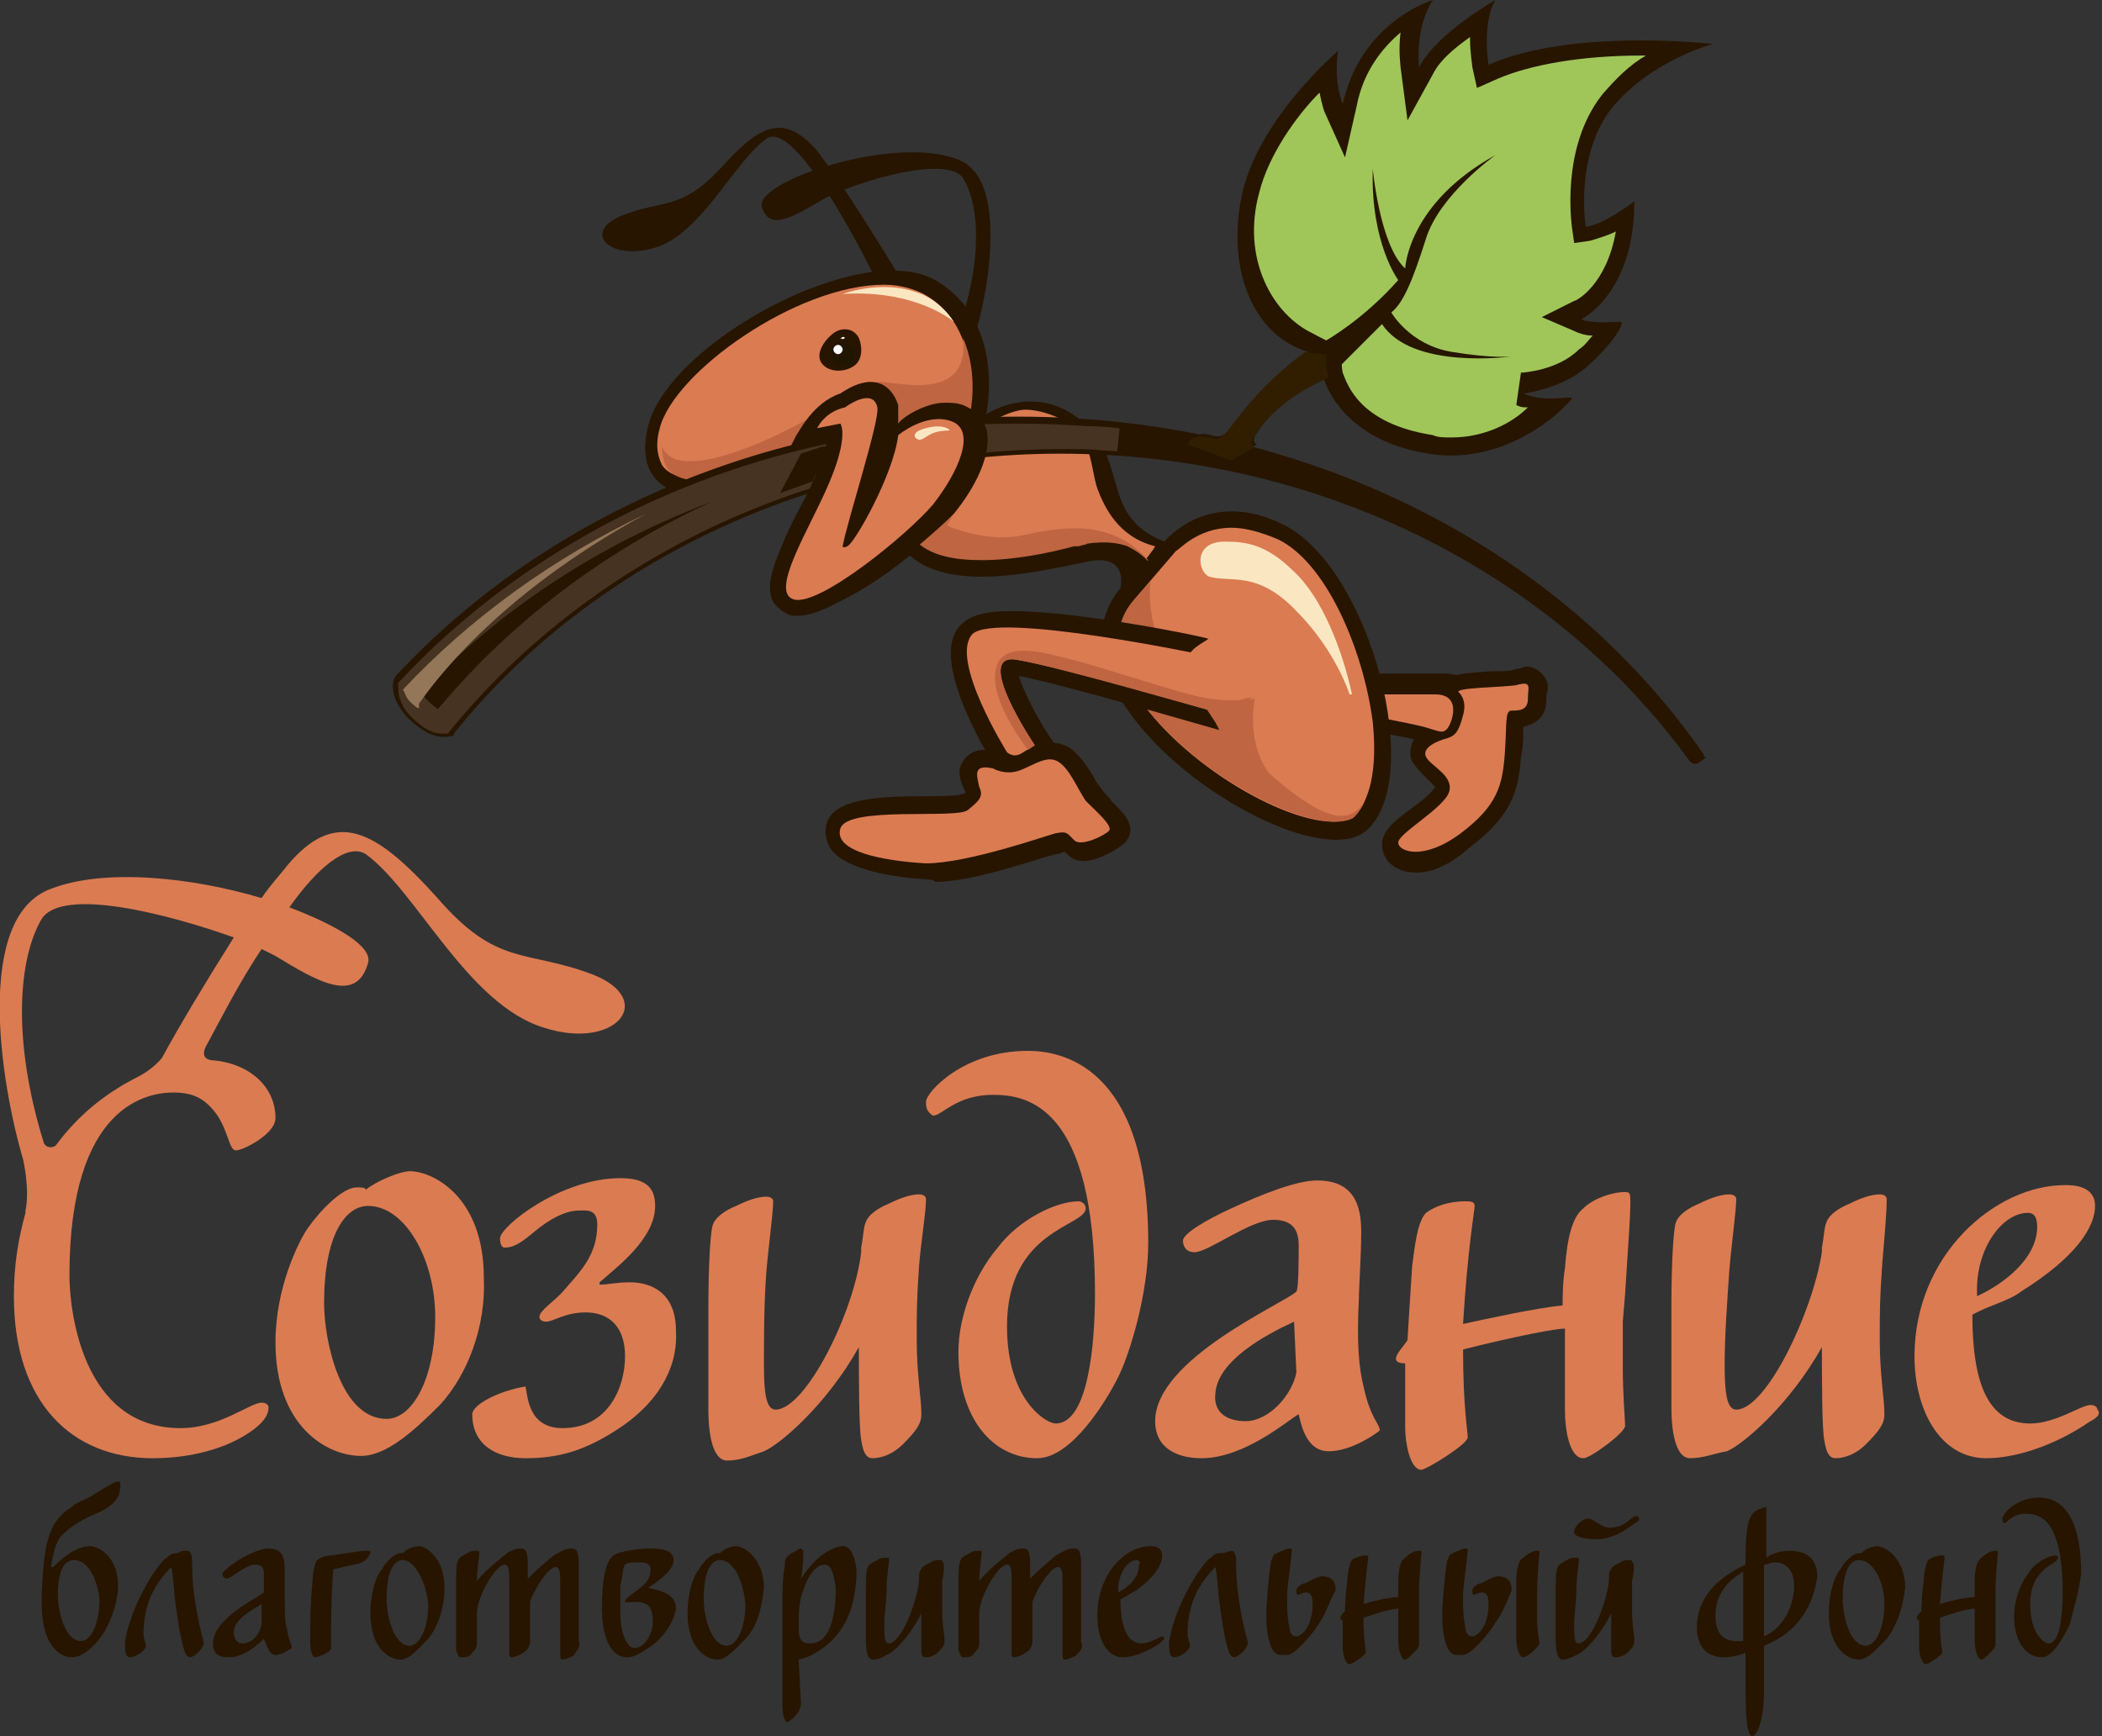 <?xml version="1.0" encoding="utf-8"?>
<!-- Generator: Adobe Illustrator 22.0.1, SVG Export Plug-In . SVG Version: 6.00 Build 0)  -->
<svg version="1.1" id="Layer_1" xmlns="http://www.w3.org/2000/svg" xmlns:xlink="http://www.w3.org/1999/xlink" x="0px" y="0px"
	 viewBox="0 0 90.8 75" style="enable-background:new 0 0 90.8 75;" xml:space="preserve">
<rect x="0" y="0" width="90.8" height="75" fill="#333333" stroke="none"/>
<style type="text/css">
	.st0{fill:#271500;}
	.st1{fill:#DB7B52;}
	.st2{fill-rule:evenodd;clip-rule:evenodd;fill:#271500;}
	.st3{fill-rule:evenodd;clip-rule:evenodd;fill:#DB7B52;}
	.st4{fill-rule:evenodd;clip-rule:evenodd;fill:#BF6541;}
	.st5{fill:none;stroke:#473321;stroke-miterlimit:10;}
	.st6{fill:#A0C659;}
	.st7{fill:#311E00;}
	.st8{fill-rule:evenodd;clip-rule:evenodd;fill:#FAE7C2;}
	.st9{fill:#947659;}
	.st10{fill:#201600;}
	.st11{fill:#FFFFFF;}
</style>
<g>
	<path class="st0" d="M5,64.8c-0.2,0.3-0.6,0.5-1.1,0.7C3.3,65.8,3,66,2.6,66.4c-0.2,0.3-0.3,0.7-0.4,1.3l0.1,0
		C3,67,3.5,66.8,3.9,66.8c0.3,0,1.2,0.4,1.2,1.7c0,0.8-0.4,1.8-0.8,2.3c-0.4,0.5-0.8,0.8-1.2,0.8c-0.5,0-1.3-0.5-1.3-2.3
		c0-1,0.1-2,0.2-2.5c0.2-0.9,0.5-1.3,1.1-1.7c0.2-0.2,0.6-0.3,0.9-0.5C4.8,64.1,5,64,5.1,64c0,0,0.1,0,0.1,0.1
		C5.2,64.2,5.2,64.6,5,64.8z M3.2,67.4c-0.4,0-0.7,0.4-0.7,1.5c0,0.7,0.3,2,1,2c0.4,0,0.8-0.7,0.8-1.8C4.2,68.2,3.8,67.4,3.2,67.4z"
		/>
	<path class="st0" d="M8.2,71.6c-0.1,0-0.2-0.1-0.3-0.5c-0.1-0.4-0.2-0.9-0.3-1.7c-0.1-0.6-0.1-1.3-0.2-1.7
		c-0.8,0.8-1.2,1.7-1.2,2.9c0,0.2,0.1,0.4,0.1,0.5c0,0.2-0.4,0.5-0.7,0.5c-0.2,0-0.2-0.4-0.2-0.6c0-0.2,0.2-1.2,0.8-2.3
		c0.3-0.6,0.8-1.3,1-1.4c0.2-0.2,0.3-0.2,0.5-0.2C7.8,67,7.9,67,8.1,67c0.1,0,0.2,0.1,0.2,0.5c0,0.3,0,0.8,0.1,1.5
		c0.2,1.4,0.4,1.8,0.4,2C8.8,71.2,8.4,71.6,8.2,71.6z"/>
	<path class="st0" d="M11.9,71.5c-0.3,0-0.4-0.5-0.5-0.7c-0.1,0.1-0.8,0.8-1.5,0.8c-0.4,0-0.7-0.1-0.7-0.6c0-1.1,2-2,2.2-2.2
		c0,0,0-0.6,0-0.8c0-0.3-0.1-0.4-0.4-0.4c-0.4,0-1,0.6-1.2,0.6c-0.1,0-0.2-0.1-0.2-0.2c0-0.1,0.4-0.4,0.7-0.6c0.5-0.3,1-0.5,1.3-0.5
		c0.6,0,0.7,0.4,0.7,0.9c0,0.4,0,1,0,1.1c0,0.7,0,1.2,0.1,1.5c0.1,0.6,0.2,0.6,0.2,0.8C12.6,71.2,12.2,71.5,11.9,71.5z M11.3,69.3
		c-0.5,0.3-1.2,0.7-1.2,1.2c0,0.4,0.2,0.5,0.4,0.5c0.4,0,0.7-0.4,0.8-0.8L11.3,69.3z"/>
	<path class="st0" d="M15.3,67.6c-0.5,0.1-0.5,0.1-0.9,0.2c-0.1,1-0.1,3-0.1,3.4c0,0.2-0.6,0.4-0.7,0.4c-0.1,0-0.2-0.3-0.2-0.6
		c0-1.1,0-1.6,0.1-2.7c0-0.3,0.1-0.8,0.2-0.9c0.1-0.1,0.4-0.2,0.6-0.2c0.1,0,1.2-0.2,1.5-0.2c0.2,0,0.2,0,0.2,0.1
		C15.9,67.3,15.8,67.5,15.3,67.6z"/>
	<path class="st0" d="M18.5,70.8c-0.4,0.4-0.8,0.9-1.2,0.9c-0.5,0-1.3-0.5-1.3-2c0-1,0.3-1.7,0.5-1.9c0.2-0.4,0.6-0.7,0.8-0.7
		c0.1,0,0.1,0,0.1,0c0.2-0.2,0.5-0.3,0.7-0.3c0.3,0,1.1,0.5,1.1,1.8C19.2,69.5,18.9,70.3,18.5,70.8z M17.4,67.4
		c-0.4,0-0.7,0.5-0.7,1.7c0,0.7,0.3,2,1,2c0.4,0,0.8-0.7,0.8-1.8C18.4,68.3,17.9,67.4,17.4,67.4z"/>
	<path class="st0" d="M24.8,71.5c-0.1,0.1-0.4,0.2-0.5,0.2c-0.1,0-0.1-0.1-0.1-0.2c0-0.1,0-0.9,0-1.2v-1.8c0-0.5,0-0.8-0.2-0.8
		c-0.3,0-0.9,0.9-1.1,1.5c0,0.1,0,0.3,0,0.4c0,0.4,0,1.1,0,1.3c0,0.2-0.1,0.4-0.3,0.5c-0.1,0.1-0.4,0.2-0.5,0.2
		c-0.1,0-0.1-0.1-0.1-0.2c0-0.1,0-0.9,0-1.2v-1.8c0-0.5,0-0.8-0.2-0.8c-0.4,0-1.2,1.4-1.2,2.1V70c0,0.4,0,0.7,0,0.9
		c0,0.2,0,0.3-0.2,0.5c-0.1,0.2-0.3,0.2-0.5,0.2c-0.1,0-0.1-0.1-0.2-0.3c0-0.2,0-0.6,0-1l0-1.7c0-0.5,0-1.1,0.1-1.2
		c0-0.1,0.2-0.2,0.4-0.3c0.1-0.1,0.3-0.1,0.4-0.1c0.1,0,0.1,0,0.1,0.1c0,0.2-0.1,0.8-0.1,1.2c0.5-0.6,1.2-1.1,1.3-1.2
		c0.2-0.1,0.3-0.2,0.6-0.2c0.2,0,0.3,0.1,0.3,0.7v0.6c0.5-0.5,1.2-1.1,1.3-1.1c0.2-0.1,0.3-0.2,0.6-0.2c0.2,0,0.3,0.1,0.3,0.7
		c0,0.7,0,1.2,0,2c0,0.4,0,1.1,0,1.3C25.1,71.2,24.9,71.3,24.8,71.5z"/>
	<path class="st0" d="M28,71.2c-0.3,0.2-0.6,0.4-0.9,0.4c-0.9,0-1.1-1.3-1.1-2.1c0-1,0.1-2,0.5-2.3c0.1-0.1,0.8-0.3,1.6-0.3
		c0.3,0,1,0,1,0.5c0,0.4-0.5,0.8-1.1,1.2c0.4,0.1,1.2,0.2,1.2,0.9C29.1,70.2,28.5,70.9,28,71.2z M27.9,69.3c-0.4-0.2-0.9,0-0.9-0.1
		c0-0.1,0.1-0.2,0.4-0.4c0.4-0.3,0.7-0.5,0.7-1c0-0.3-0.3-0.3-0.6-0.3c-0.2,0-0.4,0-0.5,0.1c-0.1,0.1-0.1,0.5-0.2,0.9
		c0,0.5,0,1,0,1.2c0,0.9,0.3,1.5,0.6,1.5c0.5,0,0.8-0.7,0.8-1.1C28.2,69.6,28.1,69.4,27.9,69.3z"/>
	<path class="st0" d="M32.2,70.8c-0.4,0.4-0.8,0.9-1.2,0.9c-0.5,0-1.3-0.5-1.3-2c0-1,0.3-1.7,0.5-1.9c0.2-0.4,0.6-0.7,0.8-0.7
		c0.1,0,0.1,0,0.1,0c0.2-0.2,0.5-0.3,0.7-0.3c0.3,0,1.2,0.5,1.2,1.8C32.9,69.5,32.7,70.3,32.2,70.8z M31.1,67.4
		c-0.4,0-0.7,0.5-0.7,1.7c0,0.7,0.3,2,1,2c0.4,0,0.8-0.7,0.8-1.8C32.1,68.3,31.7,67.4,31.1,67.4z"/>
	<path class="st0" d="M35.4,71.3c-0.3,0.2-0.5,0.3-0.9,0.4l0.1,1.9c0,0.4-0.5,0.8-0.6,0.8c-0.1,0-0.2-0.3-0.2-0.7c0-0.7,0-1.2,0-2
		c0-0.6,0-1.3,0-1.9l0-0.5c0-0.5,0-1.3,0.1-1.6c0-0.3,0-0.4,0.3-0.6c0.2-0.1,0.3-0.2,0.4-0.2c0,0,0.1,0.1,0.1,0.1
		c0,0.2,0,0.7-0.1,1.2c0.4-0.6,0.8-1,1.2-1.2c0.2-0.1,0.4-0.2,0.6-0.2c0.3,0,0.5,0.3,0.6,1C37,69.4,36.5,70.6,35.4,71.3z M35.6,67.6
		c-0.2,0-0.6,0.2-0.9,1.1c-0.2,0.5-0.2,1-0.2,1.7c0,0.5,0.2,0.6,0.5,0.6c1,0,1.1-1.6,1.1-2.4C36,67.9,35.9,67.6,35.6,67.6z"/>
	<path class="st0" d="M40.7,68.3c0,0.6,0,0.8,0,1.3c0,0.6,0.1,1,0.1,1.3c0,0.2-0.1,0.3-0.3,0.5c-0.1,0.1-0.3,0.2-0.5,0.2
		c-0.1,0-0.2,0-0.2-0.3c0-0.2,0-1.1,0-1.6c-0.5,1-1.2,1.7-1.5,1.8c-0.2,0.1-0.3,0.2-0.6,0.2c-0.2,0-0.3-0.3-0.3-0.9
		c0-0.5,0-1.2,0-1.7c0-0.8,0-1.3,0.1-1.4c0-0.1,0.2-0.2,0.4-0.3c0.1-0.1,0.3-0.1,0.4-0.1c0.1,0,0.1,0,0.1,0.1c0,0.2-0.1,0.7-0.1,1.2
		c0,0.6-0.1,1.1-0.1,1.6c0,0.5,0,0.8,0.2,0.8c0.5,0,1.2-1.7,1.3-2.7l0-0.1c0-0.2,0-0.3,0.1-0.4c0-0.1,0.2-0.2,0.4-0.3
		c0.1-0.1,0.3-0.1,0.4-0.1c0.1,0,0.1,0,0.1,0.1C40.8,67.4,40.8,67.9,40.7,68.3z"/>
	<path class="st0" d="M46.5,71.5c-0.1,0.1-0.4,0.2-0.5,0.2c-0.1,0-0.1-0.1-0.1-0.2c0-0.1,0-0.9,0-1.2v-1.8c0-0.5,0-0.8-0.2-0.8
		c-0.3,0-0.9,0.9-1.1,1.5c0,0.1,0,0.3,0,0.4c0,0.4,0,1.1,0,1.3c0,0.2-0.1,0.4-0.3,0.5c-0.1,0.1-0.4,0.2-0.5,0.2
		c-0.1,0-0.1-0.1-0.1-0.2c0-0.1,0-0.9,0-1.2v-1.8c0-0.5,0-0.8-0.2-0.8c-0.4,0-1.2,1.4-1.2,2.1V70c0,0.4,0,0.7,0,0.9
		c0,0.2,0,0.3-0.2,0.5c-0.1,0.2-0.3,0.2-0.5,0.2c-0.1,0-0.1-0.1-0.2-0.3c0-0.2,0-0.6,0-1l0-1.7c0-0.5,0-1.1,0.1-1.2
		c0-0.1,0.2-0.2,0.4-0.3c0.1-0.1,0.3-0.1,0.4-0.1c0.1,0,0.1,0,0.1,0.1c0,0.2-0.1,0.8-0.1,1.2c0.5-0.6,1.2-1.1,1.3-1.2
		c0.2-0.1,0.3-0.2,0.6-0.2c0.2,0,0.3,0.1,0.3,0.7v0.6c0.5-0.5,1.2-1.1,1.3-1.1c0.2-0.1,0.3-0.2,0.6-0.2c0.2,0,0.3,0.1,0.3,0.7
		c0,0.7,0,1.2,0,2c0,0.4,0,1.1,0,1.3C46.8,71.2,46.7,71.3,46.5,71.5z"/>
	<path class="st0" d="M50.1,71c-0.6,0.4-1.2,0.6-1.6,0.6c-0.7,0-1.1-0.8-1.1-1.8c0-1.8,1.2-3,2.3-3c0.1,0,0.5,0,0.5,0.4
		c0,0.4-0.3,0.9-1.1,1.5c-0.2,0.1-0.5,0.3-0.7,0.4c0,1.2,0.3,1.9,0.9,1.9c0.4,0,0.8-0.3,0.9-0.3c0.1,0,0.1,0.1,0.1,0.1
		C50.2,70.9,50.1,71,50.1,71z M49.1,67.4c-0.4,0-0.8,0.6-0.8,1.3v0.1c0.4-0.2,0.9-0.6,0.9-1.2C49.3,67.5,49.2,67.4,49.1,67.4z"/>
	<path class="st0" d="M53.3,71.6c-0.1,0-0.2-0.1-0.3-0.5c-0.1-0.4-0.2-0.9-0.3-1.7c-0.1-0.6-0.1-1.3-0.2-1.7
		c-0.8,0.8-1.2,1.7-1.2,2.9c0,0.2,0.1,0.4,0.1,0.5c0,0.2-0.4,0.5-0.7,0.5c-0.2,0-0.2-0.4-0.2-0.6c0-0.2,0.2-1.2,0.8-2.3
		c0.3-0.6,0.8-1.3,1-1.4c0.2-0.2,0.3-0.2,0.5-0.2c0.1,0,0.3-0.1,0.4-0.1c0.1,0,0.2,0.1,0.2,0.5c0,0.3,0,0.8,0.1,1.5
		c0.2,1.4,0.4,1.8,0.4,2C53.9,71.2,53.5,71.6,53.3,71.6z"/>
	<path class="st0" d="M57,70.1c-0.3,0.5-0.7,0.9-0.8,1c-0.1,0.1-0.4,0.4-0.6,0.4c-0.1,0-0.2,0-0.3,0c-0.4,0-0.6-0.8-0.6-1.7
		c0-0.5,0.1-1.7,0.2-2.3c0-0.1,0.1-0.2,0.1-0.3c0.1-0.1,0.6-0.3,0.7-0.3c0.1,0,0.1,0,0.1,0.1c0,0.2-0.2,1.6-0.2,1.9
		c0,0.5,0,1,0.1,1.4c0,0.2,0.1,0.4,0.3,0.4c0.2,0,0.7-0.4,0.7-1.4c0-0.4-0.1-0.5-0.3-0.5c-0.1,0-0.3,0.1-0.3,0.1
		c-0.1,0-0.1-0.1-0.1-0.2c0-0.1,0.2-0.3,0.4-0.3c0,0,0.5-0.3,0.7-0.3c0.4,0,0.6,0.2,0.6,0.6C57.4,69.2,57.3,69.7,57,70.1z"/>
	<path class="st0" d="M61.3,68.8l0,0.5c0,0.2,0,0.6,0,0.8c0,0.5,0,0.9,0,1c0,0.1-0.5,0.6-0.6,0.6c-0.2,0-0.3-0.5-0.3-0.8v-1.4
		c-0.2,0-0.7,0.1-1.5,0.4c0,1,0.1,1.4,0.1,1.5c0,0.1-0.6,0.5-0.7,0.5c-0.2,0-0.3-0.5-0.3-0.7V70c0,0-0.1,0-0.1-0.1
		c0-0.1,0.1-0.2,0.2-0.3c0,0,0-0.6,0.1-1.3c0-0.3,0.1-0.8,0.2-0.9c0.1-0.1,0.4-0.2,0.6-0.2c0.1,0,0.1,0,0.1,0.1c0,0.1-0.1,0.7-0.2,2
		c0.3-0.1,1.1-0.3,1.5-0.3c0-0.1,0-0.4,0-0.7c0-0.5,0.1-0.9,0.3-1c0.2-0.2,0.4-0.3,0.6-0.3c0.1,0,0.1,0,0.1,0.1
		C61.4,67.2,61.3,68.1,61.3,68.8z"/>
	<path class="st0" d="M64.6,70.1c-0.3,0.5-0.7,0.9-0.8,1c-0.1,0.1-0.4,0.4-0.6,0.4c-0.1,0-0.2,0-0.3,0c-0.4,0-0.6-0.8-0.6-1.7
		c0-0.5,0.1-1.7,0.2-2.3c0-0.1,0.1-0.2,0.1-0.3c0.1-0.1,0.6-0.3,0.7-0.3c0.1,0,0.1,0,0.1,0.1c0,0.2-0.2,1.6-0.2,1.9
		c0,0.5,0,1,0.1,1.4c0,0.2,0.1,0.4,0.3,0.4c0.2,0,0.7-0.4,0.7-1.4c0-0.4-0.1-0.5-0.3-0.5c-0.1,0-0.3,0.1-0.3,0.1
		c-0.1,0-0.1-0.1-0.1-0.2c0-0.1,0.2-0.3,0.4-0.3c0,0,0.5-0.3,0.7-0.3c0.4,0,0.6,0.2,0.6,0.6C65.1,69.2,64.9,69.7,64.6,70.1z
		 M66.4,68.7l0,0.5c0,0.2,0,0.6,0,0.8c0,0.5,0.1,0.9,0.1,1c0,0.1-0.5,0.6-0.7,0.6c-0.2,0-0.3-0.5-0.3-0.8c0-0.6,0-0.9,0-1.4
		c0-0.4,0-0.8,0-1.1c0-0.5,0.1-0.9,0.3-1c0.1-0.1,0.4-0.3,0.6-0.3c0.1,0,0.1,0,0.1,0.1C66.5,67.1,66.4,68.1,66.4,68.7z"/>
	<path class="st0" d="M70.5,68.3c0,0.6,0,0.8,0,1.3c0,0.6,0.1,1,0.1,1.3c0,0.2-0.1,0.3-0.3,0.5c-0.1,0.1-0.3,0.2-0.5,0.2
		c-0.1,0-0.2,0-0.2-0.3c0-0.2,0-1.1,0-1.6c-0.5,1-1.2,1.7-1.5,1.8c-0.2,0.1-0.4,0.2-0.6,0.2c-0.2,0-0.3-0.3-0.3-0.9
		c0-0.5,0-1.2,0-1.7c0-0.8,0-1.3,0.1-1.4c0-0.1,0.2-0.2,0.4-0.3c0.1-0.1,0.3-0.1,0.4-0.1c0.1,0,0.1,0,0.1,0.1c0,0.2-0.1,0.7-0.1,1.2
		c0,0.6-0.1,1.1-0.1,1.6c0,0.5,0,0.8,0.2,0.8c0.5,0,1.2-1.7,1.3-2.7l0-0.1c0-0.2,0-0.3,0.1-0.4c0-0.1,0.2-0.2,0.4-0.3
		c0.1-0.1,0.3-0.1,0.4-0.1c0.1,0,0.1,0,0.1,0.1C70.6,67.4,70.6,67.9,70.5,68.3z M69,66.5c-0.5,0-1-0.1-1-0.3c0-0.3,0.4-0.6,0.6-0.6
		c0.2,0,0.6,0.4,0.9,0.4c0.8,0,0.9-0.5,1.2-0.5c0.1,0,0.1,0.1,0.1,0.2C70.7,65.7,69.9,66.5,69,66.5z"/>
	<path class="st0" d="M76.2,71.1l0,1.9c0,1.3-0.3,2-0.5,2c-0.3,0-0.3-1.3-0.3-2.7v-0.9c-0.2,0.1-0.6,0.2-0.9,0.2
		c-0.9,0-1.2-0.6-1.2-1.3c0-1.2,0.8-2.1,2.1-2.7c0-2.2,0.2-2.3,0.9-2.5l0,2.2c0.1-0.1,0.5-0.3,1-0.3c0.9,0,1.2,0.5,1.2,1.1
		C78.4,68.9,78,70.4,76.2,71.1z M75.3,67.9c-0.3,0.2-1.2,0.7-1.2,1.9c0,0.7,0.3,1.1,0.9,1.1c0.1,0,0.3,0,0.3,0L75.3,67.9z
		 M76.7,67.5c-0.2,0-0.4,0.1-0.5,0.1l0,3.1c0.9-0.4,1.3-1.4,1.3-2.2C77.5,67.8,77.1,67.5,76.7,67.5z"/>
	<path class="st0" d="M81.5,70.8c-0.4,0.4-0.8,0.9-1.2,0.9c-0.5,0-1.3-0.5-1.3-2c0-1,0.3-1.7,0.5-1.9c0.2-0.4,0.6-0.7,0.8-0.7
		c0.1,0,0.1,0,0.1,0c0.2-0.2,0.5-0.3,0.7-0.3c0.3,0,1.2,0.5,1.2,1.8C82.2,69.5,81.9,70.3,81.5,70.8z M80.3,67.4
		c-0.4,0-0.7,0.5-0.7,1.7c0,0.7,0.3,2,1,2c0.4,0,0.8-0.7,0.8-1.8C81.4,68.3,80.9,67.4,80.3,67.4z"/>
	<path class="st0" d="M86.2,68.8l0,0.5c0,0.2,0,0.6,0,0.8c0,0.5,0,0.9,0,1c0,0.1-0.5,0.6-0.6,0.6c-0.2,0-0.3-0.5-0.3-0.8v-1.4
		c-0.2,0-0.7,0.1-1.5,0.4c0,1,0.1,1.4,0.1,1.5c0,0.1-0.6,0.5-0.7,0.5c-0.2,0-0.3-0.5-0.3-0.7V70c0,0-0.1,0-0.1-0.1
		c0-0.1,0.1-0.2,0.2-0.3c0,0,0-0.6,0.1-1.3c0-0.3,0.1-0.8,0.2-0.9c0.1-0.1,0.4-0.2,0.6-0.2c0.1,0,0.1,0,0.1,0.1c0,0.1-0.1,0.7-0.2,2
		c0.3-0.1,1.1-0.3,1.5-0.3c0-0.1,0-0.4,0-0.7c0-0.5,0.1-0.9,0.3-1c0.2-0.2,0.4-0.3,0.6-0.3c0.1,0,0.1,0,0.1,0.1
		C86.3,67.2,86.2,68.1,86.2,68.8z"/>
	<path class="st0" d="M89.4,70.2c-0.2,0.4-0.7,1.4-1.2,1.4c-0.7,0-1.2-0.7-1.2-1.8c0-0.5,0.2-1.3,0.6-1.8c0.3-0.5,0.9-0.8,1.2-0.8
		c0,0,0.1,0,0.1,0.1c0,0.3-1.2,0.4-1.2,2c0,1.3,0.6,1.7,0.8,1.7c0.5,0,0.6-1.3,0.6-2.2c0-3.2-1-3.4-1.6-3.4c-0.6,0-0.8,0.4-0.9,0.4
		c-0.1,0-0.1-0.1-0.1-0.2c0-0.2,0.6-0.9,1.6-0.9c0.5,0,1.8,0.2,1.8,3.3C89.8,68.8,89.5,69.8,89.4,70.2z"/>
</g>
<g>
	<path class="st1" d="M19,60.7c-1.1,1.1-2.3,2.2-3.4,2.2c-1.5,0-3.7-1.3-3.7-4.9c0-2.4,1-4.3,1.3-4.8c0.6-0.9,1.6-1.9,2.2-1.9
		c0.2,0,0.4,0,0.4,0.1c0.5-0.4,1.5-0.8,1.9-0.8c1,0,3.2,1.1,3.2,4.6C21,57.3,20.2,59.4,19,60.7z M15.9,52.1c-1,0-1.9,1.3-1.9,4.2
		c0,1.6,0.7,5,2.7,5c1.1,0,2.1-1.7,2.1-4.4C18.8,54.4,17.5,52.1,15.9,52.1z"/>
	<path class="st1" d="M26.9,61.6c-1.6,1.1-2.8,1.4-4.2,1.4c-1.3,0-2.3-0.6-2.3-1.9c0-0.4,1.1-1,2.3-1.2c0.1,0.4,0.1,1.8,1.6,1.8
		c2,0,2.7-1.8,2.7-3.1c0-1.3-0.7-1.9-1.7-1.9c-0.9,0-1.4,0.4-1.7,0.4c-0.2,0-0.3-0.1-0.3-0.2c0-0.3,0.7-0.7,1.1-1.2
		c0.7-0.8,1.4-1.5,1.4-2.8c0-0.7-0.5-0.6-0.8-0.6c-0.6,0-1.3,0.4-1.9,0.9c-0.6,0.5-0.9,0.7-1.3,0.7c-0.1,0-0.2-0.1-0.2-0.4
		c0-0.5,2.6-2.6,5.2-2.6c1.2,0,1.5,0.5,1.5,1.2c0,1.4-1.6,2.6-2.4,3.3l0,0.1c0.4,0,0.7-0.1,1.3-0.1c1,0,2,0.5,2,2.1
		C29.3,59.3,28.2,60.7,26.9,61.6z"/>
	<path class="st1" d="M39.7,54.7c-0.1,1.5-0.1,1.9-0.1,3.2c0,1.5,0.2,2.5,0.2,3.2c0,0.4-0.2,0.7-0.8,1.3c-0.4,0.4-0.9,0.6-1.3,0.6
		c-0.2,0-0.4-0.1-0.5-0.8c-0.1-0.5-0.1-2.9-0.1-4c-1.4,2.5-3.4,4.2-4.1,4.5c-0.6,0.2-1,0.4-1.6,0.4c-0.5,0-0.8-0.8-0.8-2.2
		c0-1.4,0-2.9,0-4.4c0-2,0.1-3.4,0.2-3.6c0.1-0.3,0.5-0.6,1-0.8c0.4-0.2,0.9-0.4,1.3-0.4c0.2,0,0.3,0.1,0.3,0.2
		c0,0.5-0.2,1.9-0.3,3.1C33,56.4,33,57.7,33,59c0,1.2,0.1,1.9,0.5,1.9c1.3,0,3.4-4.2,3.7-6.8l0-0.2c0.1-0.5,0.1-0.9,0.2-1.1
		c0.1-0.3,0.5-0.6,1-0.8c0.4-0.2,0.9-0.4,1.3-0.4c0.2,0,0.3,0.1,0.3,0.2C40,52.4,39.8,53.5,39.7,54.7z"/>
	<path class="st1" d="M48.3,59.5c-0.5,1-2,3.5-3.5,3.5c-1.9,0-3.4-1.7-3.4-4.6c0-1.4,0.6-3.2,1.7-4.5c0.9-1.2,2.5-2,3.5-2
		c0.1,0,0.3,0.1,0.3,0.3c0,0.8-3.4,0.9-3.4,5.1c0,3.2,1.7,4.2,2.1,4.2c1.4,0,1.7-3.4,1.7-5.6c0-8.1-2.9-8.6-4.4-8.6
		c-1.6,0-2.2,0.9-2.6,0.9C40,48,40,47.8,40,47.6c0-0.4,1.6-2.2,4.4-2.2c1.3,0,5.2,0.5,5.2,8.3C49.6,55.9,48.8,58.5,48.3,59.5z"/>
	<path class="st1" d="M57.4,62.7c-1,0-1.2-1.2-1.3-1.6c-0.4,0.2-2.3,1.9-4.2,1.9c-1,0-2-0.4-2-1.6c0-2.7,5.6-5.1,6.1-5.6
		c0.1-0.1,0.1-1.5,0.1-2c0-0.7-0.3-1.1-1.1-1.1c-1,0-2.8,1.4-3.4,1.4c-0.4,0-0.5-0.3-0.5-0.5c0-0.3,1-0.9,2.1-1.4
		c1.3-0.6,2.8-1.2,3.7-1.2c1.6,0,1.9,1.1,1.9,2.2c0,1.1-0.1,2.4-0.1,2.9c-0.1,1.9,0,3,0.2,3.8c0.3,1.4,0.7,1.6,0.7,1.9
		C59.5,61.9,58.4,62.7,57.4,62.7z M55.9,57.1c-1.3,0.6-3.3,1.7-3.4,3.1c-0.1,0.9,0.6,1.2,1.3,1.2c1,0,2-1.1,2.2-2.1L55.9,57.1z"/>
	<path class="st1" d="M70.2,55.9l-0.1,1.2c0,0.5,0,1.6,0,2c0,1.1,0.1,2.3,0.1,2.5c0,0.3-1.5,1.4-1.8,1.4c-0.6,0-0.8-1.2-0.8-2.1
		v-3.5c-0.4,0-2,0.3-4.4,0.9c0,2.5,0.2,3.5,0.2,3.8c0,0.3-1.8,1.4-2,1.4c-0.5,0-0.7-1.2-0.7-1.8v-2.8c-0.1,0-0.4,0-0.4-0.2
		c0-0.2,0.3-0.5,0.5-0.8c0-0.1,0.1-1.6,0.2-3.2c0.1-0.7,0.2-1.9,0.6-2.3c0.4-0.3,1-0.5,1.7-0.5c0.2,0,0.4,0,0.4,0.2
		c0,0.2-0.3,1.8-0.5,5.1c0.9-0.2,3.2-0.7,4.3-0.8c0-0.3,0-1,0.1-1.6c0.1-1.3,0.3-2.2,0.8-2.6c0.4-0.4,1.2-0.7,1.8-0.7
		c0.2,0,0.2,0.1,0.2,0.1C70.5,51.8,70.3,54.2,70.2,55.9z"/>
	<path class="st1" d="M81.3,54.7c-0.1,1.5-0.1,1.9-0.1,3.2c0,1.5,0.2,2.5,0.2,3.2c0,0.4-0.2,0.7-0.8,1.3c-0.4,0.4-0.9,0.6-1.3,0.6
		c-0.2,0-0.4-0.1-0.5-0.8c-0.1-0.5-0.1-2.9-0.1-4c-1.4,2.5-3.4,4.2-4.1,4.5C74,62.8,73.6,63,73,63c-0.5,0-0.8-0.8-0.8-2.2
		c0-1.4,0-2.9,0-4.4c0-2,0.1-3.4,0.2-3.6c0.1-0.3,0.5-0.6,1-0.8c0.4-0.2,0.9-0.4,1.3-0.4c0.2,0,0.3,0.1,0.3,0.2
		c0,0.5-0.2,1.9-0.3,3.1c-0.1,1.5-0.2,2.8-0.2,4.1c0,1.2,0.1,1.9,0.5,1.9c1.3,0,3.3-4.2,3.7-6.8l0-0.2c0.1-0.5,0.1-0.9,0.2-1.1
		c0.1-0.3,0.5-0.6,1-0.8c0.4-0.2,0.9-0.4,1.3-0.4c0.2,0,0.3,0.1,0.3,0.2C81.5,52.4,81.4,53.5,81.3,54.7z"/>
	<path class="st1" d="M90.3,61.4c-1.6,1.1-3.3,1.6-4.5,1.6c-2,0-3.1-2.1-3.1-4.4c0-4.4,3.5-7.4,6.5-7.4c0.3,0,1.3,0,1.3,0.9
		c0,0.9-0.8,2.2-3.2,3.7c-0.5,0.4-1.4,0.6-2.1,1c0,3,0.7,4.7,2.5,4.7c1.1,0,2.2-0.8,2.6-0.8c0.2,0,0.3,0.1,0.3,0.2
		C90.8,61.1,90.5,61.3,90.3,61.4z M87.6,52.4c-1.1,0-2.2,1.5-2.2,3.3v0.3c1.1-0.5,2.6-1.6,2.6-3C88,52.5,87.8,52.4,87.6,52.4z"/>
	<path class="st1" d="M25.6,42.1c-2.9-1.1-4.1-0.3-6.7-3.3c-2.7-3-4.4-3.9-6.5-1.4c-0.3,0.4-0.7,0.8-1.1,1.4c-3-0.9-6.8-1.3-9.1-0.4
		C-1.1,39.6,0,46.7,1,50.1l0,0c0,0,0.3,1.3,0.1,2.2c0,0,0,0.1,0,0.1c-0.3,1.1-0.5,2.2-0.5,3.6c0,4.6,2.5,7,6,7
		c1.6,0,3.2-0.4,4.3-1.2c0.4-0.3,0.7-0.6,0.7-1c0-0.1-0.1-0.2-0.3-0.2c-0.5,0-1.8,1.1-3.5,1.1c-4.3,0-4.8-5.2-4.8-6.6
		c0-7.4,3.4-7.9,4.5-7.9c0.9,0,1.4,0.3,1.9,1c0.5,0.8,0.5,1.5,0.8,1.5c0.3,0,1.7-0.7,1.7-1.4c0-1.4-1.2-2.4-2.8-2.5c0,0,0,0,0,0
		c-0.5-0.1-0.2-0.6-0.2-0.6c0.6-1.1,1.4-2.7,2.4-4.2c0.2,0.1,0.4,0.2,0.6,0.3c1.8,1.1,3.5,2.1,4,0.3c0.2-0.7-1.3-1.6-3.4-2.4
		c1.2-1.7,2.5-2.8,3.3-2.3c2.2,1.6,4.4,6.5,7.7,7.5C26.6,45.4,28.4,43.2,25.6,42.1z M7,45.7C7,45.7,7,45.7,7,45.7
		C6.6,46.2,6,46.5,6,46.5l0,0c-1.2,0.6-2.5,1.5-3.6,3l0,0c0,0-0.3,0.2-0.5-0.1c-1.4-4.5-1.1-8-0.1-9.7c0.9-1.4,5.5-0.2,8.3,0.8
		C8.9,42.4,7.7,44.4,7,45.7z"/>
</g>
<path class="st2" d="M61.2,37.7c-1,0-1.5-0.6-1.5-1.2c0-0.6,0.5-1,1.3-1.6c0.3-0.2,0.8-0.6,1-0.9c-0.1-0.1-0.3-0.3-0.4-0.4
	c-0.2-0.2-0.4-0.4-0.6-0.7c-0.1-0.2-0.1-0.5,0-0.8c0.2-0.5,0.7-0.7,1.1-0.9c0.1,0,0.1-0.1,0.2-0.1c0.1,0,0.1-0.1,0.2-0.1l0,0
	c0,0,0-0.1,0.1-0.4c0-0.2,0-0.3,0-0.3l0,0L62.2,30l0.2-0.4c0.2-0.5,0.7-0.5,2-0.6c0.4,0,0.9,0,1.1-0.1c0.2,0,0.3-0.1,0.4-0.1
	c0.4,0,0.6,0.2,0.7,0.3c0.3,0.3,0.3,0.6,0.2,0.9c0,0.1,0,0.1,0,0.2c0,0.4-0.1,1-1,1.2c0,0.1,0,0.1,0,0.2c0,0.3,0,0.7-0.1,1.1
	c-0.1,1.6-0.5,2.6-2.2,3.9C62.5,37.5,61.7,37.7,61.2,37.7L61.2,37.7z"/>
<path class="st2" d="M62.7,32.4c-0.2,0-0.4-0.1-0.7-0.2l-0.3-0.1c-0.6-0.2-1.9-0.4-2.4-0.5l-2.2-0.4l1.5-0.8c0-0.1-0.1-0.2-0.1-0.3
	l-0.3-1l1,0c0,0,2,0,3.2,0c0.9,0,1.2,0.5,1.3,0.8c0.3,0.7,0,1.6-0.3,1.9C63.2,32.3,63,32.4,62.7,32.4L62.7,32.4z"/>
<path class="st3" d="M59,30.9c0,0,1.7,0.3,2.5,0.5c0.7,0.2,0.8,0.3,1,0.1c0.2-0.2,0.7-1.5-0.5-1.5c-1.2,0-3.2,0-3.2,0
	S59.1,30.8,59,30.9z"/>
<path class="st0" d="M37.8,12c0,0-3.4-7-4.7-6c-1.4,1-2.8,4.1-4.8,4.7c-2,0.6-3.2-0.7-1.4-1.4c1.8-0.7,2.5-0.2,4.2-2
	c1.7-1.9,2.7-2.4,4.1-0.9c1.3,1.6,3.8,5.8,3.8,5.8L37.8,12z"/>
<path class="st0" d="M41.3,14.6c0,0,0.1,0.6,0.4,0.7c0.4,0.1,2.4-7.4-0.3-8.4c-2.7-1.1-8.7,0.9-8.5,2c0.3,1.1,1.3,0.5,2.5-0.2
	c1.1-0.7,5.5-2.1,6.2-1c0.7,1.1,0.9,3.6-0.3,6.8"/>
<path class="st2" d="M31.2,21.5c0,0-4.1,0.5-3.2-3.1c0.9-3.6,9.2-8.1,12.4-6.3c3.1,1.8,2.2,5.8,2.2,5.8s1.6-1.1,3.4-0.2
	c3.1,1.7,1.2,4.5,4.3,5.7c0,0,1.9-2.4,5.2-0.7c3.7,1.9,6.1,11,3.5,13.2c-2.6,2.2-14.6-5.6-10.6-10.5c0,0,0.4-1.6-1.6-1.1
	c-2,0.4-5.7,1.3-7.5-0.3c0,0-4,3.4-5.7,2.2c-1.2-0.9,1.6-5.4,1.6-5.4S33.7,21.5,31.2,21.5z"/>
<path class="st3" d="M31,20.6l0.1-0.1c1.7,0,2.6-0.3,3.4-0.4c0.3-0.1,0.7-0.1,1.1-0.2c0.9-0.1,2.4,0.2,3.2-0.2
	c0.9-0.4,1.9-0.9,2.8-1.2l0.2-0.7c0,0,0.8-3.6-1.9-5.1c-0.4-0.2-1-0.4-1.7-0.4c-3.8,0-9.1,3.8-9.7,6.2c-0.2,0.7-0.1,1.2,0.1,1.6
	c0.4,0.6,1.4,0.6,1.9,0.6c0.2,0,0.3,0.1,0.1-0.4L31,20.6z"/>
<path class="st3" d="M47.4,21.1c-0.3-0.9-0.2-2.2-1.4-2.9c-0.5-0.3-1.2-0.5-1.7-0.5c-0.7,0-1.8,0.7-1.8,0.7L42.1,19
	c-0.2,1.7-1,3.3-2.5,4.1c0,0,0,0,0,0l0.2,0.2c0.6,0.5,1.5,0.7,2.7,0.7c1.4,0,2.9-0.3,4-0.6l0.2,0c0.3-0.1,0.5-0.1,0.8-0.1
	c0.8,0,1.2,0.2,1.4,0.6c0.2,0.3,0.2,0.7,0.2,0.7c0.3-0.3,0.7-0.8,0.8-1C48.3,23.2,47.7,21.9,47.4,21.1z"/>
<path class="st4" d="M48.9,24.1c0.2,0.3,0.2,0.7,0.2,0.7c0.1-0.2,0.3-0.4,0.5-0.6c-1.5-1.7-3.5-1.5-5.3-1.1
	c-1.7,0.4-3.4-0.4-3.4-0.4s0.4-0.6,0.7-1.5c0.4-1.1,0.3-1.4,0.3-1.4l0,0c-0.3,1.4-1.1,2.7-2.4,3.5c0,0,0,0,0,0l0.2,0.2
	c0.6,0.5,1.5,0.7,2.7,0.7c1.4,0,2.9-0.3,4-0.6l0.2,0c0.3-0.1,0.5-0.1,0.8-0.1C48.2,23.4,48.6,23.7,48.9,24.1z"/>
<path class="st3" d="M59.3,31.2c-0.4-3.1-2-6.9-4.1-7.9c-0.7-0.3-1.4-0.5-2-0.5c-1.5,0-2.3,1-2.4,1L49,25.9
	c-0.8,0.9-0.9,2.1-0.3,3.4c1.5,3.1,6.4,6.2,8.9,6.2l0,0c0.4,0,0.7-0.1,0.8-0.2C59.2,34.7,59.5,33.2,59.3,31.2z"/>
<path class="st4" d="M41.7,18.6l0.2-0.7c0,0,0.4-1.7-0.3-3.3c0.3,2.8-2.8,1.9-3.6,1.9c-0.8,0-3.6,2.3-6.8,3.2
	c-1.8,0.5-2.4,0.1-2.6-0.4c0,0.4,0.1,0.7,0.2,0.9c0.4,0.6,1.4,0.6,1.9,0.6c0.2,0,0.3,0.1,0.1-0.4l0.3,0.2l0.1-0.1
	c1.7,0,2.6-0.3,3.4-0.4c0.3-0.1,0.7-0.1,1.1-0.2c0.3,0,0.7,0,1.2,0c0.9-0.2,1.8-0.3,2.6-0.4C40.1,19.1,40.9,18.8,41.7,18.6z"/>
<path class="st0" d="M73.6,32.6c-6.3-9.1-17.4-14.6-29.6-14.6c-10.5,0-20.3,4.1-26.9,11.2c-0.1,0.1-0.4,0.8,0.5,1.8
	c1.1,1.1,1.8,0.8,1.9,0.8c0.1,0,0.1,0,0.1-0.1c6.1-7.6,15.9-12.1,26.2-12.1c11,0,21.2,5,27.2,13.3c0,0,0.1,0.1,0.2,0.1
	c0,0,0.1,0,0.1,0l0.3-0.2c0,0,0.1-0.1,0.1-0.1C73.6,32.7,73.6,32.7,73.6,32.6z"/>
<path class="st5" d="M19.1,31.2c-0.2,0-0.5-0.1-1-0.6c-0.4-0.4-0.4-0.8-0.4-0.9c6.5-6.9,16-10.9,26.3-10.9c1.4,0,2.9,0.1,4.3,0.2
	c-0.8-0.1-1.6-0.1-2.4-0.1C35.3,18.9,25.4,23.5,19.1,31.2L19.1,31.2z"/>
<path class="st0" d="M57.2,16.4c0,0,0.7,2.6,4.5,3.2c3.7,0.6,6.3-2.4,6.2-2.4c-0.1-0.1-1.2,0.2-2.1-0.2c0,0,1.8-0.2,2.9-1.3
	c1.1-1,1.5-1.8,1.3-1.8c-0.2,0-1.2,0.1-1.7-0.1c0,0,2.3-1.1,2.3-5.1c0,0-1.3,1-2.1,1.1c0,0-0.5-3,1.1-5.1C71.3,2.6,74,1.9,74,1.9
	s-6.1-0.7-9.7,0.9c0,0-0.3-1.8,0.3-2.8c0,0-2.5,1.4-3.3,2.9c0,0-0.2-1.7,0.6-2.9c0,0-3.1,0.9-3.9,4.5c0,0-0.4-0.9-0.2-2.3
	c0,0-3.3,2.8-4.1,6c-0.8,3.3,0.4,6.3,2.8,7c0,0-1.2,0.8-2.4,2.1c-1.2,1.4-1.1,1.7-1.8,1.5c-0.7-0.2-0.9,0.3-0.9,0.3l1.9,0.7l1-0.6
	c0,0-0.3-0.1,0-0.5C54.4,18.5,55.2,17.3,57.2,16.4z"/>
<path class="st6" d="M62.7,18.9c-0.3,0-0.6,0-0.8-0.1c-3.2-0.5-3.7-2.2-3.9-2.7c-0.1-0.5,0-1.1,0-1.1s-0.4-0.1-1.3-0.6
	c-1.7-0.8-3.1-3.2-2.3-6.1C54.8,6.7,56,5,57,4c0.1,0.5,0.2,0.8,0.2,0.8l0.9,2l0.5-2.2c0.3-1.6,1.2-2.6,1.9-3.2c-0.1,0.8,0,1.4,0,1.5
	l0.3,2.3l1.1-2c0.3-0.6,0.9-1.1,1.6-1.6c0,0.7,0.1,1.2,0.1,1.3l0.2,0.9l0.9-0.4c1.4-0.6,3.6-1,6.2-1c0.1,0,0.1,0,0.2,0
	c-0.7,0.4-1.3,1-1.9,1.7c-1.8,2.3-1.3,5.6-1.3,5.7l0.1,0.7l0.7-0.1c0.3-0.1,0.7-0.2,1.1-0.4c-0.4,2.3-1.7,3-1.8,3l-1.4,0.7l1.4,0.6
	c0.2,0.1,0.5,0.2,0.8,0.2c-0.2,0.2-0.3,0.4-0.6,0.6c-0.9,0.9-2.4,1-2.5,1l-0.2,1.4c0.2,0.1,0.3,0.1,0.5,0.1
	C65.3,18.3,64.1,18.9,62.7,18.9L62.7,18.9z"/>
<path class="st2" d="M46.9,23.5c0,0,1-0.2,1.8,0.1c0.8,0.4,1,0.8,1,0.8L49,25.2c0,0-0.3-1.1-1.1-1.3C47.2,23.7,46.9,23.5,46.9,23.5z
	"/>
<path class="st4" d="M57.7,35.5c0.4,0,0.7-0.1,0.8-0.2c0.2-0.2,0.4-0.5,0.5-0.8c-1,2-3.4-0.3-6.7-3.4c-2.7-2.6-2.7-5.2-2.6-6
	L49,25.9c-0.8,0.9-0.9,2.1-0.3,3.4C50.2,32.4,55.2,35.5,57.7,35.5L57.7,35.5z"/>
<path class="st7" d="M57.3,15.3c-0.3,0-0.9-0.1-0.9-0.1S55.2,16,54,17.4c-1.2,1.4-1.1,1.7-1.8,1.5c-0.7-0.2-0.9,0.3-0.9,0.3l1.9,0.7
	l1-0.6c0,0-0.3-0.1,0-0.5c0.3-0.4,1.1-1.6,3.2-2.5C57.2,15.7,57.3,15.3,57.3,15.3z"/>
<path class="st2" d="M34.5,26.6c-0.1,0-0.2,0-0.3,0c-0.3-0.1-0.6-0.3-0.8-0.6c-0.4-0.8,0.1-1.9,1-3.7c0.3-0.6,0.6-1.2,0.8-1.7
	c0.1-0.4,0.5-1.5,0.6-1.6l-1.7,0.4l0.3-0.6c0.1-0.1,0.7-1.4,1.9-1.8c0.3-0.2,0.8-0.5,1.3-0.5c0.6,0,1,0.4,1.2,1c0,0.1,0,0.6,0,0.8
	c0.2-0.3,1.2-0.9,2-0.9c0.3,0,0.5,0,0.8,0.1c0.5,0.2,0.8,0.5,1,1c0.3,1.1-0.5,2.6-1.4,3.7C40,23.4,36.2,26.6,34.5,26.6L34.5,26.6z"
	/>
<path class="st3" d="M36.3,18.3l-1,0.2c0,0,0.3-0.7,1.2-0.9c0,0,1.2-0.9,1.4,0c0.1,0.6-1.3,4.9-1.5,6c0,0,0,0.1,0.2,0
	c0.3-0.1,2-3.1,2.2-4.8c0,0,1.2-1,2.3-0.6c1.1,0.4,0.3,2.2-0.8,3.6c-1.1,1.3-4.9,4.4-6,4.1c-1.1-0.3,0.7-3.1,1.5-5
	C36.7,18.8,36.3,18.3,36.3,18.3z"/>
<path class="st8" d="M52.9,23.4c0.9,0,1.8,0.1,3,1.3c1.2,1.1,2.1,3.4,2.5,5.3L58.3,30c0,0-0.6-1.9-2.3-3.6c-1.7-1.8-2.9-1.2-3.8-1.5
	C51.7,24.6,51.6,23.4,52.9,23.4z"/>
<path class="st9" d="M18.1,30.6c-0.1,0-0.3-0.2-0.4-0.3c-0.2-0.2-0.2-0.4-0.3-0.5c2.9-3.1,6.5-5.7,10.5-7.6
	c-6.6,3.6-9.3,7.5-9.8,8.2L18.1,30.6z"/>
<path class="st8" d="M39.7,18.6c-0.2,0.1-0.3,0.3,0,0.4c0.3,0,0.4-0.4,1.3-0.4C41.1,18.6,40.7,18.2,39.7,18.6z"/>
<polygon class="st0" points="35.5,19.3 35.7,19.3 35.1,20.8 33.7,21.3 34.6,19.6 "/>
<g>
	<path class="st0" d="M36.9,15.8c-0.4,0.3-1.1,0.3-1.4-0.1c-0.3-0.4,0.1-1,0.5-1.3c0.4-0.3,0.9-0.2,1.1,0.2
		C37.3,15.1,37.2,15.6,36.9,15.8z"/>
	<path class="st10" d="M36.9,15.3c0,0.3-0.2,0.5-0.5,0.5c-0.3,0-0.5-0.2-0.5-0.5c0-0.3,0.2-0.5,0.5-0.5C36.6,14.8,36.9,15,36.9,15.3
		z"/>
	<g>
		<path class="st11" d="M36.4,15.1c0,0.1-0.1,0.2-0.2,0.2c-0.1,0-0.2-0.1-0.2-0.2c0-0.1,0.1-0.2,0.2-0.2
			C36.3,14.9,36.4,15,36.4,15.1z"/>
		<path class="st11" d="M36.5,14.6C36.5,14.7,36.5,14.7,36.5,14.6c-0.1,0.1-0.2,0-0.2,0C36.4,14.6,36.4,14.5,36.5,14.6
			C36.5,14.5,36.5,14.6,36.5,14.6z"/>
	</g>
</g>
<path class="st3" d="M63,29.9c0,0,0.4,0.3,0.2,1c-0.2,0.8-0.4,0.9-0.7,1c-0.4,0.1-1.1,0.4-0.9,0.8c0.2,0.4,1.2,0.8,1,1.5
	c-0.2,0.7-2.2,1.8-2.2,2.2c0,0.4,1.1,0.8,2.7-0.4c1.6-1.2,1.8-2.1,1.9-3.4c0.1-1.4,0-1.9,0.3-1.9c0.3,0,0.7,0,0.7-0.5
	c0-0.5,0.2-0.8-0.5-0.6C64.9,29.7,62.9,29.7,63,29.9z"/>
<path class="st2" d="M40.1,38c-1.5-0.1-3.5-0.4-4.2-1.3c-0.2-0.3-0.3-0.7-0.2-1.1c0.3-1.1,2.2-1.2,4.3-1.2c0.6,0,1.3,0,1.6-0.1
	c0.1,0,0.1-0.1,0.1-0.1c-0.2-0.4-0.4-0.9-0.1-1.3c0.1-0.2,0.4-0.5,0.9-0.5c0.2,0,0.3,0,0.6,0.1l0.1,0l0.1,0.1l0,0c0,0,0.1,0,0.3,0
	c0.1,0,0.2,0,0.3,0c0.1,0,0.3-0.1,0.5-0.2c0.3-0.2,0.7-0.3,1.1-0.3c0.3,0,0.5,0.1,0.7,0.2c0.4,0.3,0.7,0.7,1,1.2
	c0.1,0.2,0.3,0.5,0.4,0.6c0.1,0.2,0.3,0.3,0.4,0.5c0.5,0.5,1.2,1.1,0.6,1.8c-0.3,0.3-1.2,0.8-1.8,0.8c-0.4,0-0.6-0.2-0.7-0.3
	l-0.1-0.1c-0.1,0-0.2,0.1-0.4,0.1c-1.1,0.3-3.6,1.2-5.2,1.2C40.3,38,40.2,38,40.1,38z"/>
<path class="st2" d="M44.1,33.9c-0.4,0-0.8-0.2-0.9-0.4c-1-1.6-3-5.2-1.7-6.5c0.4-0.4,1-0.6,2.2-0.6c2.9,0,8.3,1.1,8.5,1.2l0,0l0,0
	c-0.1,0.1-1,0.5-0.9,1c0.2,1.1,0.8,1.7,0.7,1.8l0.7,1.1l0.2,0.1c-0.1,0-6.8-2-8.9-2.4c0.2,0.6,0.8,1.9,1.6,3l0.4,0.6l-1,0.8
	C44.6,33.8,44.4,33.9,44.1,33.9L44.1,33.9z"/>
<path class="st3" d="M52,28.3c0,0-9-1.9-10-0.9c-1,1.1,1.5,5.1,1.5,5.1s0.3,0.3,0.7,0c0.5-0.3,0.5-0.3,0.5-0.3s-2.7-4-0.8-3.7
	c1.9,0.3,8.4,2.2,8.4,2.2S54.1,29.1,52,28.3z"/>
<path class="st3" d="M42.9,33.2c0,0,0.5,0.3,1.1,0.1c0.6-0.2,1.2-0.7,1.7-0.4c0.5,0.3,0.8,1.1,1.2,1.7c0.5,0.5,1.2,1.1,1,1.3
	c-0.2,0.2-1.2,0.7-1.5,0.4c-0.3-0.3-0.3-0.4-0.8-0.3c-0.4,0.1-3.8,1.3-5.6,1.3c-1.8-0.1-4-0.5-3.7-1.5c0.3-1,5-0.4,5.5-0.8
	c0.5-0.4,0.7-0.6,0.5-1C42.2,33.5,42,33,42.9,33.2z"/>
<path class="st4" d="M54.2,30.2c0,0-1.7,0.2-1.7,0.1c-1.7-0.4-5.3-1.6-6.2-1.8c-1.2-0.3-3.1-0.9-3.3,0.5c-0.2,1.3,1.2,3.1,1.4,3.4
	c0.3-0.2,0.3-0.2,0.3-0.2s-2.7-4-0.8-3.7c1.8,0.3,7.6,2,8.4,2.2L54.2,30.2z"/>
<path class="st4" d="M53,31.7c0,0,0.4-1.1,1.1-1.6l-2,0.5l0.4,0.6l0.2,0.4H53z"/>
<path class="st4" d="M54.2,30.2c0,0-0.5,2.4,1.1,3.7c1.9,1.4,0.3,0.8-0.2,0.6c-0.5-0.2-1.9-1.4-2.1-1.8c-0.2-0.3-0.3-0.9-0.1-1.2
	C53.1,31.2,53.5,30.4,54.2,30.2z"/>
<path class="st4" d="M51.4,30c0,0,1.2,0.4,2.8,0.2c0,0-0.4,0.5-1,0.4c-0.6-0.1-1-0.2-1.3-0.3C51.5,30.2,51.4,30,51.4,30z"/>
<path class="st2" d="M57.3,14.7c0,0,1.6-0.9,3.1-2.6c0,0-1.2-1.6-1.1-4.8c0,0,0.3,3.3,1.4,4.3c0,0,0.1-2.8,3.9-4.9
	c0,0-2.4,1.7-3,3.6c-0.6,1.9-1,2.8-1.5,3.2c0,0,0.8,1.4,2.6,1.7c1.8,0.3,2.6,0.2,2.6,0.2S61,16,59.7,14l-1.8,1.8c0,0-0.1-0.4,0-0.7
	c0,0-0.6-0.2-0.8-0.3L57.3,14.7z"/>
<path class="st8" d="M36.4,12.7c0,0,1.6-0.6,3.1-0.1c1.1,0.3,1.7,1.3,1.7,1.3S39.6,12.5,36.4,12.7z"/>
</svg>
